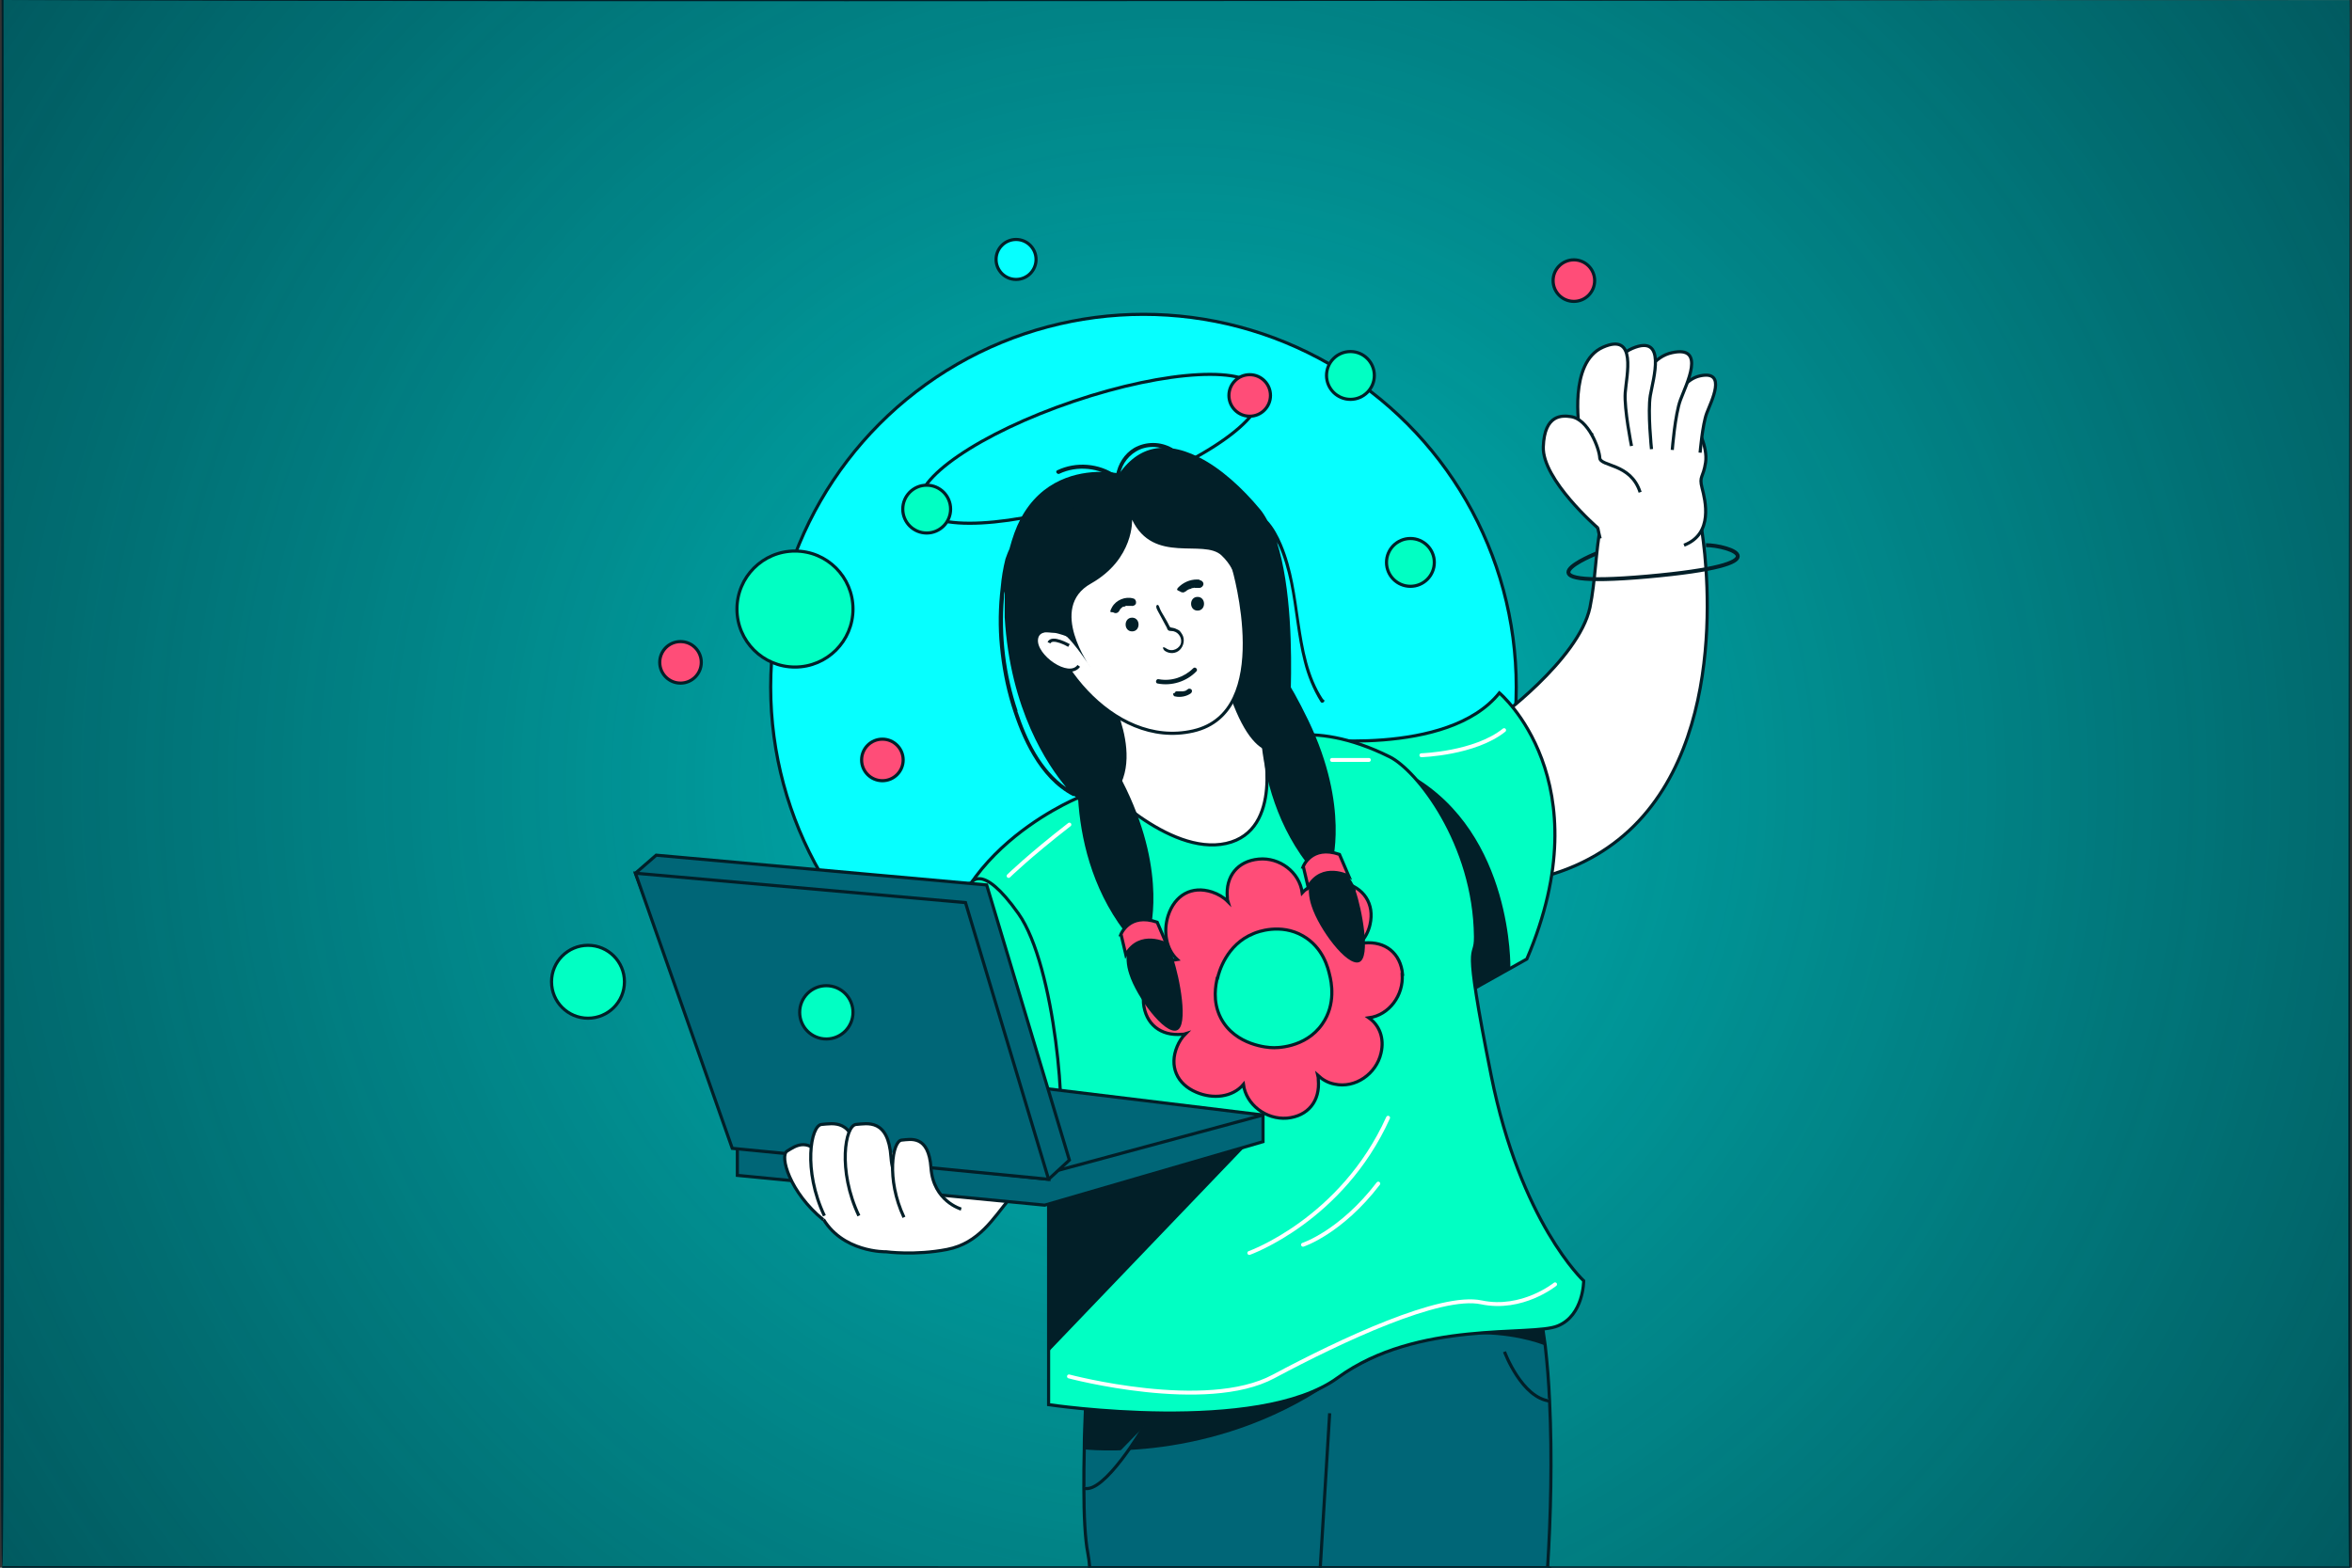 <?xml version="1.0" encoding="UTF-8"?>
<svg id="Layer_1" data-name="Layer 1" xmlns="http://www.w3.org/2000/svg" xmlns:xlink="http://www.w3.org/1999/xlink" version="1.1" viewBox="0 0 600 400">
  <rect x="0" y="0" width="600" height="400" fill="#333333" stroke="none"/>
  <defs>
    <style>
      .cls-1 {
        stroke: #fff;
        stroke-linecap: round;
      }

      .cls-1, .cls-2, .cls-3, .cls-4, .cls-5, .cls-6, .cls-7, .cls-8 {
        stroke-miterlimit: 10;
      }

      .cls-1, .cls-5, .cls-7 {
        fill: none;
      }

      .cls-9 {
        stroke-linejoin: round;
      }

      .cls-9, .cls-2 {
        fill: #067;
      }

      .cls-9, .cls-2, .cls-3, .cls-4, .cls-5, .cls-6, .cls-7, .cls-8 {
        stroke: #021f28;
      }

      .cls-9, .cls-2, .cls-3, .cls-4, .cls-6, .cls-7, .cls-8 {
        stroke-width: .8px;
      }

      .cls-10 {
        fill: #00b5b5;
      }

      .cls-10, .cls-11, .cls-12, .cls-13 {
        stroke-width: 0px;
      }

      .cls-11 {
        fill: #021f28;
      }

      .cls-3 {
        fill: #06ffff;
      }

      .cls-4 {
        fill: #01ffc3;
      }

      .cls-6, .cls-13 {
        fill: #fff;
      }

      .cls-8 {
        fill: #ff4d78;
      }

      .cls-12 {
        fill: url(#radial-gradient);
        opacity: .8;
      }
    </style>
    <radialGradient id="radial-gradient" cx="300" cy="200" fx="300" fy="200" r="477" gradientUnits="userSpaceOnUse">
      <stop offset="0" stop-color="#021f28" stop-opacity="0"/>
      <stop offset="1" stop-color="#021f28"/>
    </radialGradient>
  </defs>
  <g>
    <path class="cls-10" d="M599.4.1v399.9H.6V0h288.6c-.1,0-.3,0-.4.1h310.6Z"/>
    <path class="cls-11" d="M599.4.1c0,.2.2,399.9.2,400.1,0,.1-598.9,0-599,.2C-.5,400.8.7.4.4,0c152.4-.9,445.3.3,599,.1h0ZM599.4.1C445.9,0,152.1.7.9,0c0-.2.5,401.6-.3,399.6,0,0,598.7.1,598.7.1-.6,1.4.2-399.9,0-399.7h0Z"/>
  </g>
  <path class="cls-12" d="M599.4.1v399.9H.6V0h288.6c-.1,0-.3,0-.4.1h310.6Z"/>
  <circle class="cls-3" cx="291.7" cy="175.3" r="95.1"/>
  <g>
    <path class="cls-11" d="M355.7,193.9s20.7,9,24.7,24.3c4,15.2,4.9,28.9,4.9,28.9l-8.1,3.4-19.4-27-2.1-27.8v-1.7Z"/>
    <g>
      <path class="cls-11" d="M337.5,178.4c-3.8-5.8-5-12.8-6-19.5-1-6.8-1.8-13.6-4.5-20-.9-2.1-2.1-4.4-3.7-6.1-.6-1.1-1.2-2.1-1.9-2.9-4.4-5.3-10-10.5-15.7-13.3-2.2-1.1-4.5-1.9-6.7-2.2-1.1-.2-2.2-.2-3.2-.1h0c-3.6.3-6.9,2.1-9.8,5.9,0,0,0,0,0,0-.2.2-.3.4-.4.6,0,0-.2,0-.7-.1h0c-.4,0-.8-.1-1.4-.2h0c-.7,0-1.6-.1-2.7-.1h0c-5.7,0-15.1,1.8-20.5,12.1-1.1,2.1-2,4.6-2.8,7.6-.4.8-.7,1.7-1,2.5-.6,2.4-1,4.8-1.2,7.2-.6,5-.7,10.2-.2,15.2.5,5,1.4,10,2.9,14.9,1.4,4.5,3.1,8.9,5.5,12.9,2.5,4.2,5.8,8,10.2,10.3.1,0,.3,0,.4,0,.4.4.7.6.7.6,0,0,0,0,.3.1.6.3,2.1,1.1,4.3,2.2,3,1.5,7.3,3.7,12.2,6.2,7.2,3.6,15.5,7.8,22.6,11.4.9.5,1.9.9,2.8,1.4,7.3,3.7,12.7,6.3,13.1,6.4,1.1.2-3.9-9-3.9-9l.2-2.3.6-9v-1.7c.1,0,1.4-18.9,1.4-18.9l.2-2.4.5-8.1s.1-1.8.2-4.7c.2-8.2.2-25.4-3.6-37.1.1.3.2.5.4.8,1.4,3.1,2.3,6.3,3,9.6,1.4,6.7,1.8,13.6,3.5,20.2.9,3.6,2.3,7.1,4.3,10.3.3.5,1.2,0,.9-.5ZM259.6,181.4c-3.1-9.2-4.3-19.1-3.5-28.8,0-.6,0-1.1.2-1.7,0,2.1,0,4.2,0,6.6,1.4,23.7,11,37.8,15.7,43.4-6.5-4.5-10.1-12.2-12.5-19.5Z"/>
      <path class="cls-6" d="M381.2,184s21.5-15.5,24.4-29c2.8-13.5.3-31.2,12.6-32.5,12.4-1.4,14.8.4,16.7,19,1.8,18.6,2.6,69.9-40.4,82"/>
      <path class="cls-6" d="M283.3,178.6s12.3,23.4-8,29c-15.5,4.3,31.6,28.8,32,29.5s23.2-30.7,23.2-32.3-1.9-14.8-1.9-14.8c0,0-7.6,8.2-14.9-14-7.3-22.3-30.5,2.6-30.5,2.6Z"/>
      <path class="cls-2" d="M395,400h-117c-.1-1.4-.3-2.7-.5-3.8-.7-3.5-1-9.7-1-16.5,0-3.2,0-6.6.1-9.9,0-3.6.2-7.1.3-10.2.1-2.9.2-5.4.3-7.3,0-.6,0-1.1,0-1.5h0c0-1.5.1-2.4.1-2.4,0,0,10.2-5,24.5-10.9h0c1.8-.8,3.7-1.5,5.6-2.3,31.9-12.6,78.5-26.8,84.6-4.8,0,.3.2.6.2.9.5,2.5,1,5.2,1.4,7.9.2,1.4.4,2.8.6,4.2.5,4.5.9,9.2,1.1,14.1.7,14.4.3,29.6-.5,42.4Z"/>
      <path class="cls-11" d="M276.5,369.8s32.3,3.9,62.7-16.8c30.4-20.7,55.2-9.6,55.2-9.6l-2-12.2-86.3,3.9-29.6,16v18.6Z"/>
      <path class="cls-4" d="M333,188.4s36.3,4.9,49.5-11.6c0,0,26.5,22.3,7,67.9l-26.4,14.8s4-72.7-30.1-71.2Z"/>
      <path class="cls-11" d="M360.2,197.9l16,54.3,9.1-5.1s.8-34.2-25.1-49.2Z"/>
      <path class="cls-4" d="M274.7,203.7s-40.1,16.5-33.5,52.2c6.6,35.7,26.3,5.4,26.3,36.7s0,65.8,0,65.8c0,0,53.5,8,73.8-6.9,20.3-14.8,49.5-10.4,56.1-13.2,6.6-2.7,6.6-11.5,6.6-11.5,0,0-16.1-14.9-23.6-52.4s-3.9-28.6-4-35.4c-.2-23.8-15-42.5-21.9-45.9-20.9-10.4-32.2-3.2-32.2-3.2,0,0,5.3,22-9.5,25.3-14.8,3.3-32.8-15.9-32.8-15.9l-5.1,4.4Z"/>
      <polygon class="cls-11" points="317.5 292.7 267.5 344.9 267.6 304.4 317.5 292.7"/>
      <path class="cls-4" d="M247.7,225.4s2.6-5.7,12.1,7.7,12.5,53.9,10,58-22.2-65.7-22.2-65.7Z"/>
      <g>
        <path class="cls-8" d="M357.8,248.6c-.5-5.4-4.4-8.5-9.8-8-.4,0-.7,0-1.1.1,1.3-1.3,2.2-3,2.6-4.8,1.2-5.3-1.6-9.5-6.9-10.7-3.9-.9-8,0-10.4,2.6-.7-5.3-5.8-9.1-11.1-8.6-5.4.5-8.5,4.4-8,9.8,0,.3,0,.7.1,1-1.1-1.1-2.5-1.9-4-2.4-5.2-1.7-9.5.8-11.2,6-1.3,4.1-.5,8.6,2.3,11.2-5.2.7-9,5.8-8.6,11.1.5,5.4,4.4,8.5,9.8,8,.3,0,.6,0,.9-.1-.9.9-1.6,2-2.1,3.2-2.1,5-.1,9.6,4.9,11.7,4.2,1.8,9.2,1.3,12-2,.7,5.2,5.8,9,11.1,8.6,5.4-.5,8.5-4.4,8-9.8,0-.4,0-.7-.1-1.1,1.2,1.1,2.6,1.9,4.2,2.2,5.3,1.2,10.7-2.6,11.9-7.9.9-3.8-.4-7.1-3.1-9,5.2-.7,8.9-5.8,8.5-11.1Z"/>
        <path class="cls-4" d="M310.6,249.6c.3-1.4,2.2-8.6,9.2-11.4.9-.4,6.9-2.7,12.6.6,5.2,3,6.4,8.3,6.8,10,.4,1.6,1.7,7.4-1.9,12.5-4.3,6.2-12,6.1-12.9,6-.5,0-9.3-.4-13-7.6-2.2-4.3-1.2-8.6-.9-10.1Z"/>
      </g>
      <path class="cls-6" d="M408.2,137.4s-7.7-30.6,2.5-32.4c10.2-1.9,22.2,4,22.2,4,0,0,2.8,5,2.2,9s-1.7,3.4-.9,6.5,3,11.7-4.6,14.6"/>
      <path class="cls-6" d="M433.7,115.5s.6-7.2,1.7-10.1,5.3-11-1.7-9.5-8.6,13.7-8.6,13.7"/>
      <path class="cls-6" d="M415.7,107.3s2-15.4,10.8-17.3c8.9-2,3.6,8.2,2.2,12-1.4,3.7-2.1,12.8-2.1,12.8"/>
      <path class="cls-6" d="M408.5,109.1s-.9-16.4,7.9-20.2c8.9-3.8,5.3,7.9,4.6,12-.7,4.2.3,13.7.3,13.7"/>
      <path class="cls-6" d="M402.9,109.4s-2.8-16.9,6-20.8,6,7.3,5.7,11.6c-.3,4.2,1.6,13.6,1.6,13.6"/>
      <path class="cls-6" d="M407.6,134.7s-14.2-12.3-13.9-20.7c.3-8.4,4.9-8,7-7.7,4.5.6,7.3,8.2,7.4,10.5s7.9,1.3,10.3,8.8"/>
      <g>
        <path class="cls-11" d="M275.7,188.1s-5.7,29.5,12.8,51.6l4.7-1.5s4.7-14.8-5.9-36.9c-10.7-22.1-11.5-13.2-11.5-13.2Z"/>
        <path class="cls-11" d="M299.3,244.7c1.6,4.6,4,17.1.9,18.2s-10.2-8.4-12.1-14.3c-1.6-4.7-.4-9.3,2.7-10.4s7,1.8,8.6,6.4Z"/>
        <path class="cls-8" d="M285.9,238.5s2.1-5.7,9.3-3.2l2.4,5.6s-6.8-3.6-10.4,2.7l-1.2-5.1Z"/>
      </g>
      <g>
        <path class="cls-11" d="M322.2,170.7s-5.7,29.5,12.8,51.6l4.7-1.5s4.7-14.8-5.9-36.9c-10.7-22.1-11.5-13.2-11.5-13.2Z"/>
        <path class="cls-11" d="M345.8,227.3c1.6,4.6,4,17.1.9,18.2s-10.2-8.4-12.1-14.3c-1.6-4.7-.4-9.3,2.7-10.4s7,1.8,8.6,6.4Z"/>
        <path class="cls-8" d="M332.4,221.2s2.1-5.7,9.3-3.2l2.4,5.6s-6.8-3.6-10.4,2.7l-1.2-5.1Z"/>
      </g>
      <g>
        <path class="cls-6" d="M314.7,145.1s10.7,36.6-10.3,41.4c-20.9,4.8-38.9-20-38.3-34.9.6-14.9,5.7-17.2,15.9-20.7,6.9-2.4,27-1.7,32.7,14.2Z"/>
        <path class="cls-6" d="M272.5,162.1s-7.6-3.3-8.1,1,8.2,10.4,10.8,6.8"/>
        <path class="cls-7" d="M272.7,164.7s-4.3-2.5-5.1-.7"/>
        <g>
          <path class="cls-11" d="M306,147.9c-1.8-.2-3.6.4-5,1.6s-.4,1.1,0,1.4,1,.4,1.4,0c0,0,0,0,.1,0-.1,0-.1,0,0,0,0,0,.1-.1.2-.2.2-.1.3-.2.5-.3s.2,0,.2-.1c0,0,0,0,.1,0-.1,0-.1,0,0,0,.2,0,.3-.1.5-.2s.3,0,.5-.1.2,0,.3,0c-.2,0-.2,0,0,0,0,0,0,0,.1,0,.4,0,.7,0,1.1,0,.5,0,1-.5,1-1s-.4-.9-1-1h0Z"/>
          <path class="cls-11" d="M289.1,152.7c-2-.6-4.4.4-5.4,2.2s-.1,1.1.4,1.4,1.1.1,1.4-.4.1-.2.2-.3,0,0,0-.1c0,0-.2.2,0,0s.3-.3.4-.4,0,0,0,0c-.2.2,0,0,0,0s.2-.1.2-.2.2,0,.3-.1,0,0,.1,0c.2,0-.2,0,0,0,.2,0,.4-.1.5-.2s.2,0,.3,0c.2,0-.2,0,0,0s0,0,.1,0c.2,0,.4,0,.6,0s0,0,0,0c0,0,0,0,.1,0,.1,0,.2,0,.3,0,.5.1,1.1-.2,1.2-.7s-.2-1.1-.7-1.2h0Z"/>
          <path class="cls-11" d="M305.5,152.3c2.2,0,2.2,3.5,0,3.5s-2.2-3.5,0-3.5Z"/>
          <path class="cls-11" d="M288.8,157.6c2.2,0,2.2,3.5,0,3.5-2.2,0-2.2-3.5,0-3.5Z"/>
          <path class="cls-11" d="M295,155.1c.2.6.6,1.2.9,1.8.5.9.9,1.7,1.4,2.6s.3.5.4.8c.2.6.5.7,1.1.7,1.5,0,2.7,1.4,2.5,2.9s-2.2,2.6-3.7,1.6-.8.4-.4.6c1.2.8,2.8.7,3.8-.3s1.3-2.7.6-3.9-.9-1.1-1.5-1.4-.6-.2-.9-.3-.6,0-.8-.3c-.4-.8-.8-1.6-1.3-2.4s-1.1-1.8-1.4-2.7-.9-.3-.7.2h0Z"/>
          <path class="cls-11" d="M295.6,173.3c3.2.6,6.5-.5,8.8-2.8.5-.5,1.3.3.8.8-2.5,2.6-6.3,3.8-9.9,3.1-.7-.1-.4-1.3.3-1.1Z"/>
          <path class="cls-11" d="M299.6,176.9c.1-.4.5-.6.8-.5,0,0,.1,0,.2,0,0,0,0,0,0,0,0,0,0,0,0,0,.2,0,.3,0,.5,0,.1,0,.3,0,.4,0,0,0,0,0,0,0,0,0,0,0,0,0,0,0,.1,0,.2,0,.1,0,.3,0,.4-.1,0,0,.1,0,.2,0,0,0,0,0,0,0,0,0,0,0,0,0,.3-.1.5-.3.8-.5.3-.2.8,0,.9.2.2.4,0,.7-.2.9-1.1.8-2.7,1.1-4,.8-.4,0-.6-.5-.5-.8Z"/>
        </g>
      </g>
      <path class="cls-11" d="M288.8,132.5s.6,10.1-10.5,16.4c-11.1,6.2-.1,21.4-.1,21.4,0,0-6-9.4-8.1-9s-6.1-.4-6.1-.4c0,0-6.2-15.2,2.1-24.8,8.3-9.6,21.2-14.3,31-11.3s21.7,6.8,20.3,16.3c-1.5,9.5-1.2,10.9-1.2,10.9,0,0,0-6-4.6-10.3s-17.3,2.4-22.8-9.1Z"/>
      <polyline class="cls-7" points="336.8 400.5 336.8 400 339.2 360.6"/>
      <path class="cls-2" d="M383.8,344.9s4.4,11.9,11.7,12.6"/>
      <path class="cls-2" d="M291.8,364s-10.2,17.4-15.3,15.7"/>
      <path class="cls-13" d="M216.4,315.7s-7-5.8-7.6-8.2-1.3-10.7,5.9-14.9c7.2-4.2,9.7-6.5,9.7-6.5,0,0,13,19.3,13.6,19.8s12.3,3.7,12.3,3.7l-.4,1.6-33.4,4.5Z"/>
      <path class="cls-6" d="M240,304.4c-.1-2.6,5.7,1.9,6.4-.9s-1.8-13.4,3.1-13.5,6.8,3.3,8.2,11c1.4,7.6,4-.2-.1,4.8-4.2,5-7.8,11.4-16,13s-15.5.6-15.5.6c0,0-11.5.3-16.5-9.1-5-9.4,11.6-13.3,12.9-14.9s-1.2.9,0,6.6"/>
      <g>
        <g>
          <polygon class="cls-2" points="188.1 291.3 188.1 299.9 266.5 307.5 322.2 291.3 322.2 284.5 245.8 283.5 188.1 291.3"/>
          <polyline class="cls-9" points="270 298.6 322.2 284.5 245.8 275.2 254.6 298.6"/>
          <polygon class="cls-2" points="162.1 222.8 188.4 292.5 267.5 300.9 272.8 296 251.7 225.8 167.4 218.2 162.1 222.8"/>
          <polygon class="cls-2" points="162.1 222.8 186.8 293 267.5 300.9 246.3 230.3 162.1 222.8"/>
        </g>
        <circle class="cls-4" cx="210.8" cy="258.3" r="6.8"/>
      </g>
      <path class="cls-13" d="M217.5,311.2s-3.7-7.4-.4-12.4c3.3-5,9-8.9,11.2-3.4s6.9,10.8,6.9,10.8v4.1l-17.6,1Z"/>
      <path class="cls-6" d="M222.2,302.8s-7.3,1.3-11.5-6c-4.2-7.3-7.9-4.3-9.9-3.1s.7,10.6,9.2,17.5"/>
      <path class="cls-6" d="M227.6,307.7s-8.4-2.4-9.1-12.4c-.7-10-6.1-8.6-8.9-8.4s-4.8,11.7.7,23.3"/>
      <path class="cls-6" d="M236.4,307.7s-8.4-2.4-9.1-12.4c-.7-10-6.1-8.6-8.9-8.4s-4.8,11.7.7,23.3"/>
      <path class="cls-6" d="M245.2,308.5s-7.1-2-7.7-10.5c-.6-8.5-5.2-7.3-7.5-7.1-2.3.2-4,9.9.6,19.7"/>
    </g>
    <path class="cls-5" d="M407.3,141.2s-22.9,9.1,13,5.9c35.9-3.2,20.5-8,14.9-8"/>
    <path class="cls-1" d="M272.7,351.2s34.9,9.3,52.2,0c17.4-9.3,42.6-21.1,53-18.9s18.8-4.6,18.8-4.6"/>
    <line class="cls-1" x1="339.8" y1="193.9" x2="349.2" y2="193.9"/>
    <path class="cls-1" d="M257.3,223.5s5.2-5.1,15.5-13.1"/>
    <path class="cls-1" d="M362.6,192.7s13.6-.4,21.1-6.4"/>
    <path class="cls-1" d="M318.7,319.7s23.6-8.4,35.4-34.5"/>
    <path class="cls-1" d="M332.4,317.6s9.6-3.1,19.2-15.6"/>
  </g>
  <circle class="cls-8" cx="173.6" cy="169" r="5.3"/>
  <circle class="cls-8" cx="225.1" cy="193.9" r="5.3"/>
  <circle class="cls-8" cx="401.5" cy="71.6" r="5.3"/>
  <circle class="cls-4" cx="150" cy="250.5" r="9.3"/>
  <circle class="cls-3" cx="259.2" cy="66.2" r="5.1"/>
  <circle class="cls-4" cx="202.8" cy="155.4" r="14.8"/>
  <circle class="cls-4" cx="344.5" cy="95.8" r="6.1"/>
  <circle class="cls-4" cx="359.8" cy="143.5" r="6.1"/>
  <ellipse class="cls-7" cx="278" cy="114.7" rx="45.6" ry="12.8" transform="translate(-22.1 95) rotate(-18.7)"/>
  <circle class="cls-8" cx="318.8" cy="100.9" r="5.3"/>
  <circle class="cls-4" cx="236.4" cy="129.9" r="6.1"/>
  <path class="cls-11" d="M299,114.3c-3-1.7-6.7-1.7-9.7,0-2.5,1.5-4.1,4.1-4.6,6.9-4.3-3-10.2-3.5-15-1.2-.6.3,0,1.1.5.9,4.6-2.2,10.4-1.6,14.4,1.5,0,.2.2.3.4.3.1,0,.2.2.4.3.5.4,1.2-.3.7-.7-.1-.1-.3-.3-.5-.4.2-2.7,1.8-5.3,4.2-6.7,2.6-1.6,6-1.5,8.7,0,.6.3,1.1-.5.5-.9Z"/>
</svg>